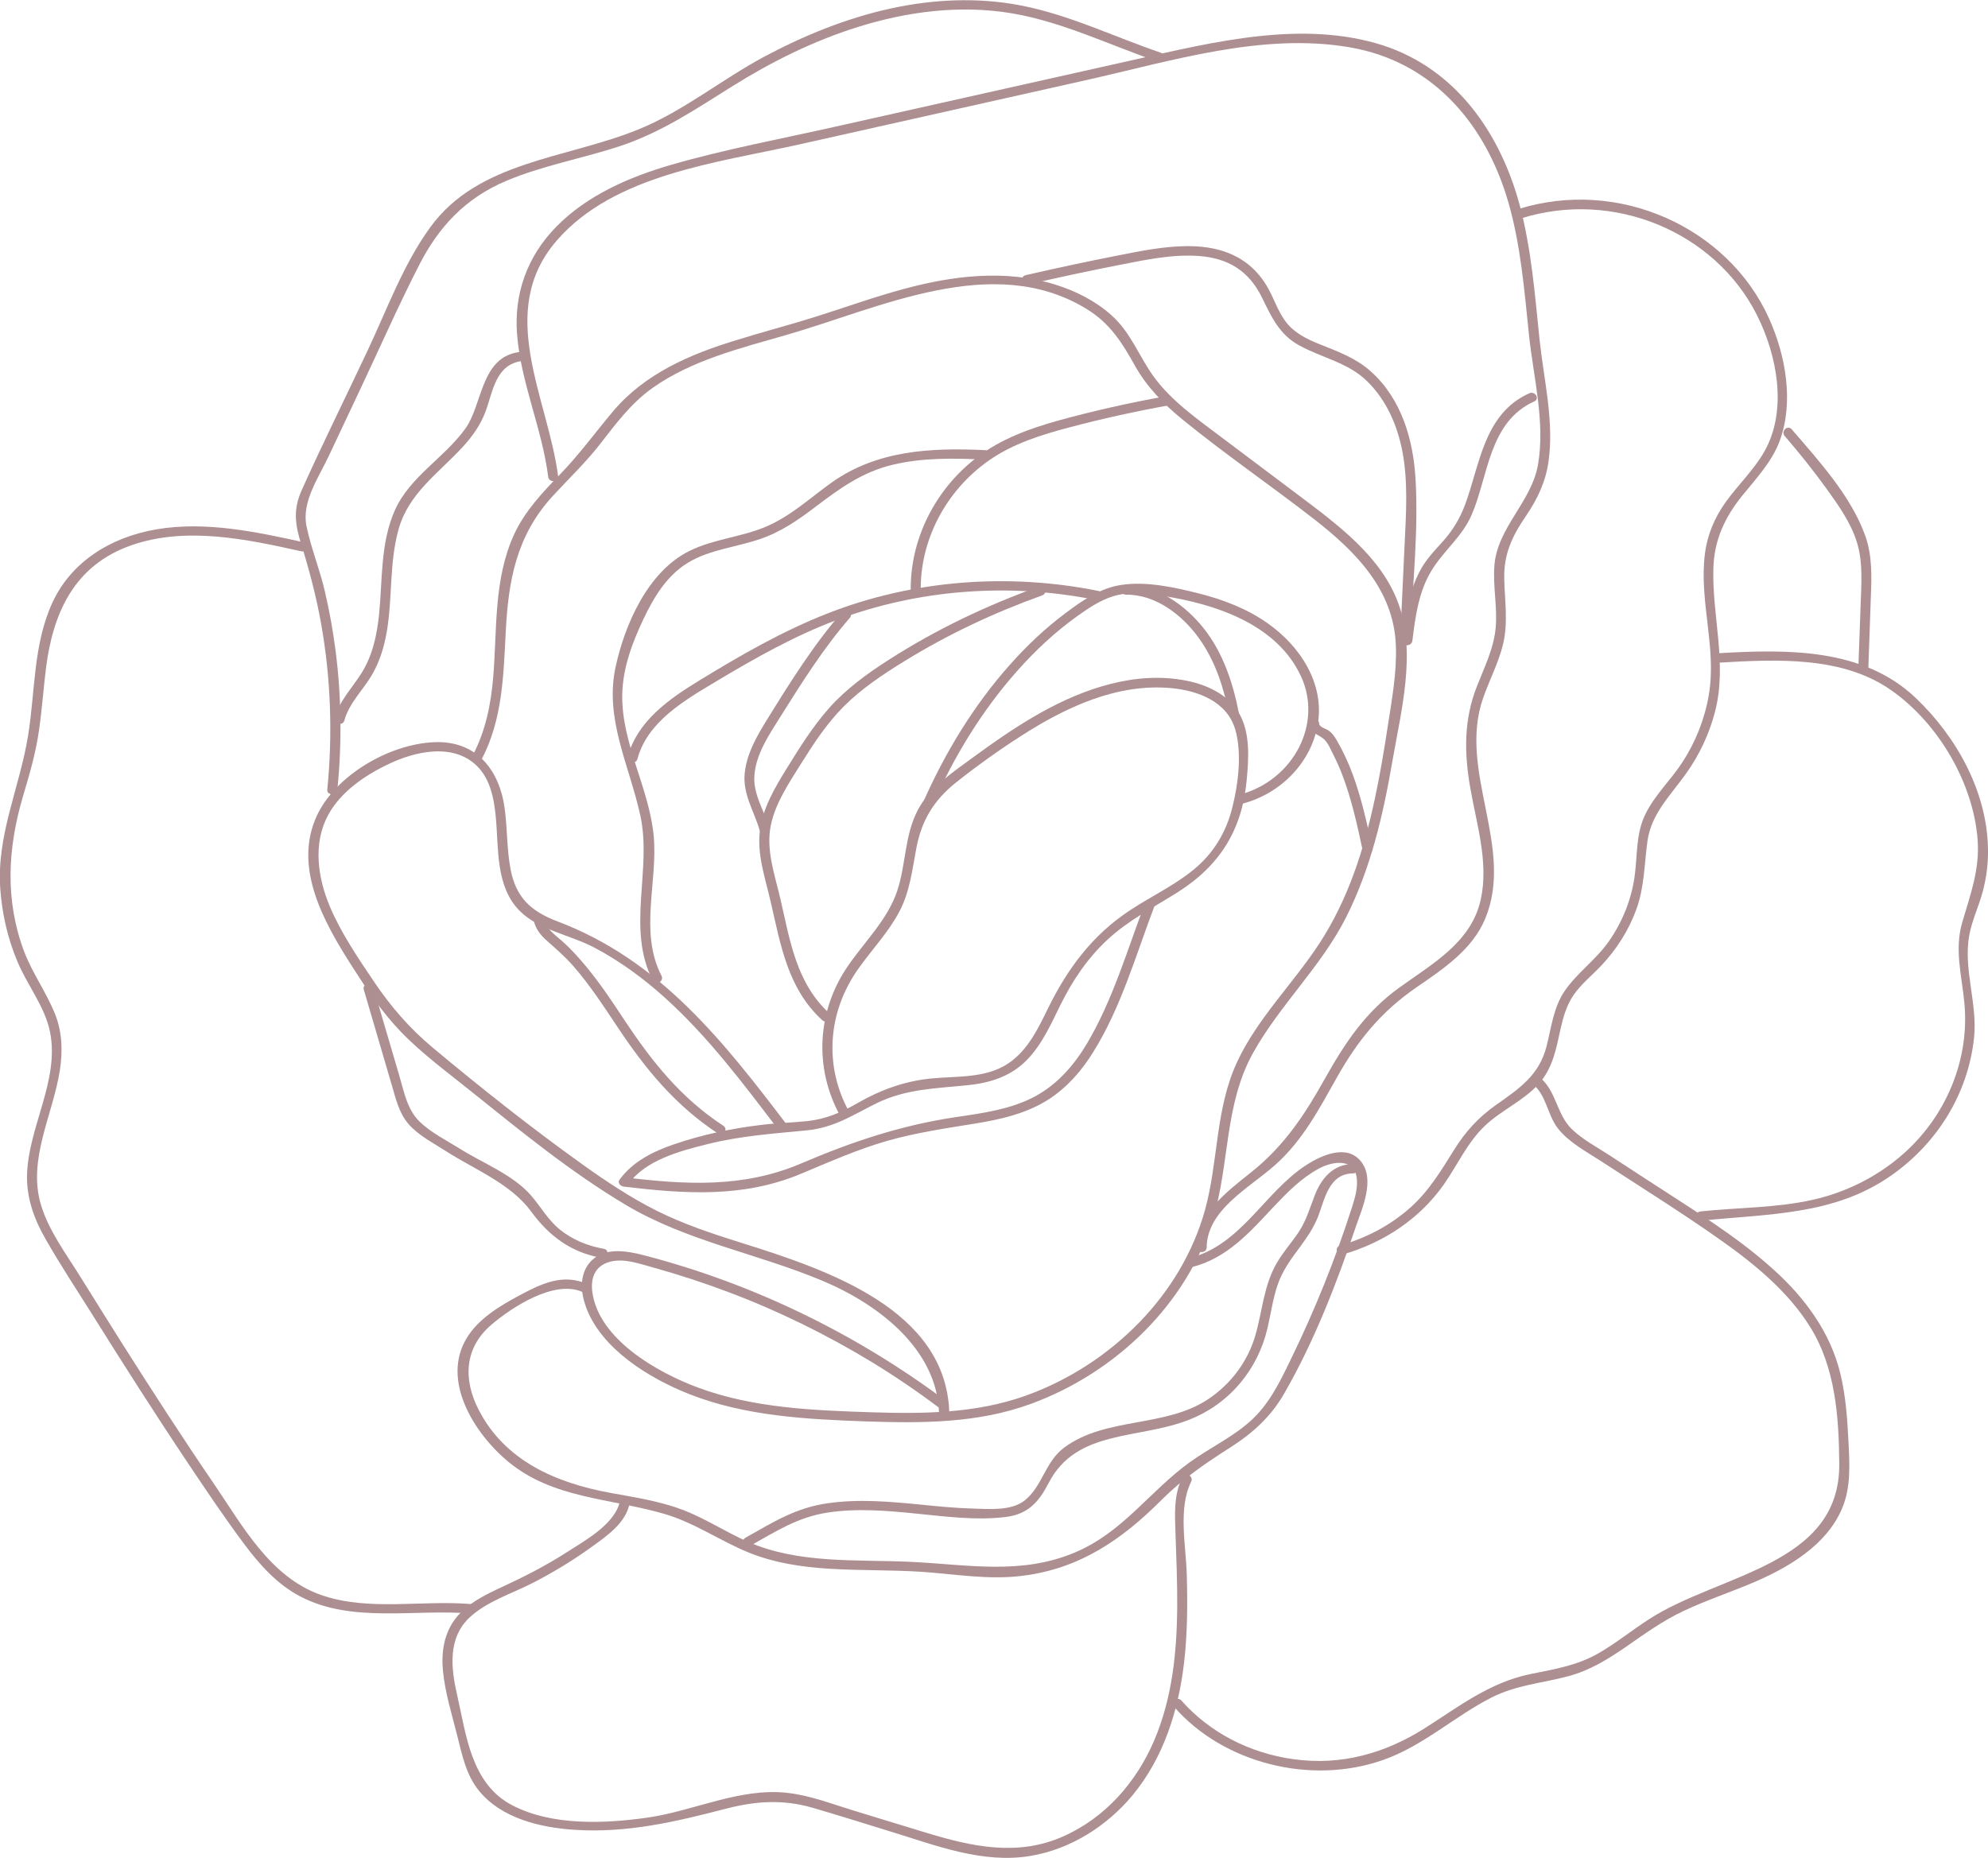 <?xml version="1.0" encoding="UTF-8"?> <svg xmlns="http://www.w3.org/2000/svg" width="92" height="86" viewBox="0 0 92 86" fill="none"> <g clip-path="url(#clip0_24_743)"> <path d="M39.295 51.462C38.118 49.326 38.309 46.833 39.721 44.841C40.349 43.952 41.119 43.15 41.625 42.186C42.111 41.257 42.216 40.258 42.407 39.254C42.648 37.984 43.202 37.049 44.25 36.212C45.217 35.445 46.24 34.712 47.288 34.042C49.297 32.755 51.669 31.624 54.177 31.849C55.477 31.964 56.796 32.495 57.166 33.771C57.48 34.862 57.307 36.264 57.036 37.349C56.753 38.515 56.155 39.525 55.175 40.305C54.294 41.009 53.253 41.505 52.31 42.123C50.529 43.294 49.395 44.853 48.495 46.682C48.046 47.6 47.565 48.622 46.653 49.228C45.593 49.932 44.25 49.799 43.03 49.926C41.81 50.059 40.719 50.463 39.678 51.063C38.926 51.496 38.229 51.802 37.336 51.894C36.64 51.969 35.937 51.981 35.241 52.068C33.867 52.229 32.505 52.518 31.205 52.962C30.206 53.303 29.288 53.764 28.672 54.601C28.561 54.751 28.715 54.907 28.869 54.925C31.698 55.265 34.39 55.45 37.053 54.336C38.383 53.782 39.684 53.199 41.083 52.8C42.407 52.425 43.751 52.229 45.106 52.01C46.32 51.814 47.54 51.536 48.569 50.861C49.407 50.307 50.067 49.545 50.578 48.72C51.885 46.636 52.575 44.172 53.438 41.909C53.536 41.644 53.092 41.534 52.994 41.794C52.168 43.964 51.496 46.296 50.295 48.316C49.722 49.274 48.97 50.157 47.947 50.723C46.807 51.352 45.47 51.525 44.188 51.715C41.656 52.096 39.388 52.864 37.065 53.857C34.384 55 31.716 54.838 28.869 54.492C28.937 54.601 29.005 54.711 29.066 54.815C29.892 53.689 31.433 53.285 32.77 52.951C34.279 52.575 35.789 52.472 37.33 52.322C38.624 52.194 39.456 51.612 40.571 51.063C41.939 50.394 43.332 50.382 44.823 50.226C45.877 50.117 46.825 49.793 47.547 49.037C48.243 48.31 48.643 47.387 49.075 46.515C49.629 45.395 50.313 44.368 51.256 43.491C52.211 42.602 53.376 42.007 54.485 41.309C56.475 40.056 57.474 38.388 57.689 36.155C57.788 35.121 57.88 33.88 57.301 32.946C56.802 32.143 55.853 31.693 54.91 31.508C52.556 31.041 50.159 31.872 48.157 32.992C47.047 33.615 46.006 34.342 44.989 35.087C44.053 35.774 43.023 36.461 42.481 37.482C41.853 38.66 41.933 40.022 41.514 41.257C41.07 42.567 40.029 43.566 39.246 44.703C37.798 46.804 37.663 49.441 38.889 51.663C39.037 51.929 39.431 51.71 39.295 51.462Z" fill="#AD8E91"></path> <path d="M57.566 37.182C59.347 36.685 60.703 35.231 60.986 33.505C61.294 31.658 60.191 29.915 58.644 28.836C57.702 28.172 56.586 27.745 55.452 27.462C54.343 27.185 53.068 26.902 51.922 27.07C50.923 27.208 50.079 27.803 49.309 28.38C48.366 29.084 47.516 29.892 46.745 30.758C45.045 32.668 43.726 34.856 42.715 37.147C42.605 37.407 43.048 37.517 43.159 37.263C44.139 35.041 45.427 32.911 47.066 31.064C47.898 30.123 48.828 29.251 49.87 28.507C50.363 28.155 50.892 27.797 51.49 27.606C52.236 27.37 53.025 27.462 53.782 27.578C56.321 27.964 59.119 28.934 60.21 31.312C61.22 33.505 59.858 36.085 57.431 36.766C57.159 36.841 57.283 37.263 57.566 37.182Z" fill="#AD8E91"></path> <path d="M52.119 27.526C53.506 27.514 54.732 28.495 55.471 29.523C56.248 30.591 56.642 31.86 56.889 33.119C56.944 33.39 57.388 33.275 57.332 33.003C57.061 31.624 56.605 30.215 55.7 29.078C54.861 28.028 53.58 27.081 52.119 27.093C51.824 27.099 51.824 27.532 52.119 27.526Z" fill="#AD8E91"></path> <path d="M43.93 65.366C43.77 60.627 38.329 58.786 34.323 57.533C32.98 57.112 31.643 56.668 30.392 56.044C29.178 55.432 28.05 54.682 26.953 53.897C24.569 52.189 22.258 50.359 20.021 48.489C18.949 47.594 18.074 46.578 17.31 45.441C16.558 44.328 15.775 43.173 15.258 41.944C14.709 40.628 14.475 39.069 15.171 37.753C15.745 36.668 16.878 35.883 18.012 35.352C19.183 34.798 20.81 34.417 21.913 35.312C22.671 35.924 22.856 36.916 22.942 37.8C23.084 39.243 22.917 41.038 24.063 42.175C24.938 43.046 26.411 43.283 27.502 43.86C28.691 44.489 29.77 45.28 30.749 46.163C32.783 47.993 34.403 50.169 36.036 52.31C36.209 52.535 36.609 52.322 36.437 52.091C33.541 48.287 30.577 44.449 25.795 42.648C24.532 42.169 23.878 41.511 23.632 40.258C23.447 39.306 23.484 38.336 23.349 37.378C23.114 35.693 22.085 34.267 20.089 34.354C17.969 34.446 15.504 35.924 14.66 37.765C13.563 40.149 14.974 42.66 16.268 44.691C16.952 45.765 17.661 46.833 18.555 47.762C19.547 48.789 20.736 49.655 21.851 50.555C24.125 52.379 26.43 54.267 28.962 55.773C31.778 57.453 35.044 58.018 38.057 59.282C40.701 60.391 43.357 62.468 43.456 65.383C43.474 65.643 43.936 65.643 43.93 65.366Z" fill="#AD8E91"></path> <path d="M33.473 52.108C31.501 50.821 30.145 49.101 28.894 47.214C28.334 46.365 27.773 45.517 27.12 44.732C26.793 44.339 26.454 43.958 26.072 43.612C25.672 43.254 25.246 42.989 25.129 42.446C25.068 42.175 24.624 42.29 24.686 42.561C24.772 42.96 24.988 43.266 25.308 43.543C25.727 43.912 26.14 44.276 26.509 44.691C27.298 45.586 27.939 46.584 28.599 47.571C29.868 49.476 31.261 51.184 33.251 52.483C33.479 52.639 33.713 52.264 33.473 52.108Z" fill="#AD8E91"></path> <path d="M22.282 35.162C23.256 33.315 23.299 31.272 23.404 29.257C23.521 26.897 23.89 24.796 25.585 22.954C26.312 22.164 27.089 21.425 27.748 20.582C28.494 19.624 29.19 18.672 30.207 17.95C32.012 16.675 34.249 16.121 36.375 15.509C40.701 14.268 45.957 11.648 50.289 14.303C51.373 14.966 51.934 15.873 52.52 16.923C53.062 17.893 53.832 18.689 54.707 19.405C56.673 21.009 58.78 22.452 60.789 24.011C62.773 25.552 64.499 27.324 64.597 29.869C64.647 31.127 64.412 32.386 64.221 33.627C64.049 34.746 63.864 35.866 63.624 36.974C63.124 39.312 62.391 41.632 61.054 43.675C59.84 45.534 58.189 47.138 57.252 49.153C56.235 51.334 56.389 53.753 55.761 56.021C55.225 57.943 54.165 59.721 52.741 61.193C51.293 62.688 49.482 63.882 47.461 64.604C45.162 65.424 42.771 65.447 40.343 65.371C37.644 65.285 34.865 65.175 32.32 64.234C30.367 63.513 27.73 61.978 27.415 59.836C27.323 59.196 27.502 58.601 28.222 58.405C28.882 58.226 29.597 58.497 30.231 58.67C31.414 58.999 32.579 59.38 33.725 59.813C36.036 60.685 38.254 61.776 40.343 63.045C41.434 63.709 42.488 64.431 43.504 65.193C43.732 65.366 44.065 65.06 43.831 64.887C39.709 61.793 34.945 59.444 29.849 58.116C28.993 57.891 27.921 57.695 27.286 58.445C26.793 59.034 26.879 59.871 27.132 60.535C27.847 62.439 30.028 63.796 31.926 64.54C34.489 65.545 37.312 65.695 40.06 65.793C42.66 65.879 45.23 65.885 47.695 64.985C51.688 63.525 54.941 60.31 56.13 56.437C56.913 53.886 56.648 51.138 57.992 48.731C59.224 46.521 61.14 44.737 62.286 42.475C63.439 40.195 64.012 37.707 64.437 35.231C64.838 32.917 65.546 30.25 64.721 27.953C63.944 25.794 61.954 24.322 60.13 22.949C58.922 22.037 57.714 21.131 56.506 20.224C55.403 19.393 54.233 18.574 53.419 17.471C52.711 16.513 52.353 15.411 51.435 14.591C50.702 13.933 49.79 13.471 48.828 13.171C46.536 12.461 44.114 12.756 41.834 13.373C40.442 13.748 39.086 14.239 37.712 14.672C36.523 15.047 35.309 15.359 34.113 15.734C31.907 16.398 29.818 17.315 28.364 19.047C27.545 20.022 26.817 21.027 25.924 21.95C25.104 22.793 24.297 23.653 23.804 24.709C22.837 26.793 23.009 29.13 22.825 31.341C22.72 32.588 22.479 33.811 21.888 34.943C21.752 35.191 22.147 35.41 22.282 35.162Z" fill="#AD8E91"></path> <path d="M27.193 59.444C26.059 58.924 25.049 59.421 24.032 59.963C23.108 60.46 22.134 61.048 21.598 61.937C20.409 63.894 21.937 66.347 23.526 67.663C25.597 69.371 28.222 69.343 30.73 70.07C32.16 70.485 33.349 71.345 34.711 71.888C35.857 72.344 37.089 72.529 38.322 72.609C39.757 72.702 41.199 72.661 42.641 72.754C44.188 72.858 45.722 73.135 47.275 72.944C49.98 72.621 51.94 71.242 53.752 69.429C54.725 68.454 55.791 67.727 56.962 66.982C57.997 66.318 58.817 65.562 59.421 64.517C60.819 62.093 61.855 59.409 62.742 56.789C63.032 55.94 63.642 54.619 62.995 53.776C62.354 52.939 61.177 53.459 60.462 53.92C58.509 55.178 57.443 57.643 55.027 58.238C54.737 58.307 54.861 58.728 55.15 58.653C56.796 58.243 57.862 57.008 58.94 55.86C59.562 55.202 60.209 54.538 61.029 54.093C61.676 53.741 62.668 53.609 62.785 54.509C62.847 54.982 62.705 55.444 62.563 55.894C61.793 58.295 60.844 60.65 59.729 62.936C59.236 63.952 58.737 65.002 57.855 65.787C57.024 66.532 55.976 67.022 55.064 67.68C53.185 69.037 51.977 70.918 49.746 71.859C47.232 72.921 44.755 72.413 42.117 72.292C39.597 72.177 36.947 72.396 34.594 71.357C33.583 70.912 32.671 70.306 31.636 69.902C30.557 69.487 29.411 69.314 28.271 69.106C25.665 68.633 23.335 67.582 22.14 65.233C21.438 63.854 21.481 62.399 22.732 61.325C23.693 60.5 25.671 59.213 26.965 59.807C27.224 59.94 27.458 59.565 27.193 59.444Z" fill="#AD8E91"></path> <path d="M34.723 71.547C35.9 70.889 36.91 70.226 38.303 70.012C39.671 69.804 41.07 69.925 42.438 70.064C43.775 70.197 45.168 70.382 46.517 70.22C47.596 70.093 48.082 69.504 48.532 68.638C49.82 66.145 52.692 66.641 55.039 65.712C56.95 64.956 58.219 63.346 58.657 61.476C58.81 60.812 58.903 60.136 59.119 59.49C59.34 58.832 59.729 58.295 60.148 57.736C60.48 57.285 60.795 56.829 60.998 56.31C61.3 55.536 61.485 54.324 62.612 54.313C62.908 54.313 62.908 53.88 62.612 53.88C61.688 53.886 61.146 54.555 60.85 55.311C60.616 55.912 60.456 56.5 60.086 57.049C59.766 57.522 59.377 57.961 59.088 58.457C58.478 59.502 58.422 60.696 58.09 61.828C57.745 63.005 56.987 64.038 55.927 64.754C53.93 66.099 51.169 65.568 49.241 67.011C48.36 67.669 48.236 68.812 47.411 69.458C46.794 69.943 45.765 69.85 45.008 69.827C44.2 69.804 43.399 69.724 42.598 69.643C41.175 69.504 39.745 69.377 38.322 69.579C36.824 69.787 35.77 70.462 34.507 71.172C34.236 71.317 34.47 71.692 34.723 71.547Z" fill="#AD8E91"></path> <path d="M28.703 69.423C28.506 70.526 27.119 71.276 26.213 71.859C25.27 72.465 24.278 72.973 23.256 73.446C22.461 73.816 21.629 74.214 21.093 74.901C20.538 75.611 20.415 76.5 20.501 77.354C20.6 78.358 20.908 79.339 21.154 80.315C21.382 81.209 21.561 82.15 22.171 82.895C23.194 84.153 24.975 84.592 26.583 84.696C29.017 84.857 31.254 84.326 33.571 83.726C34.964 83.362 36.227 83.276 37.619 83.68C38.827 84.032 40.029 84.413 41.23 84.782C43.307 85.417 45.482 86.283 47.707 85.902C49.58 85.584 51.25 84.494 52.408 83.103C53.869 81.336 54.547 79.12 54.799 76.933C54.953 75.599 54.959 74.254 54.922 72.915C54.892 71.57 54.503 69.833 55.126 68.581C55.249 68.327 54.855 68.107 54.725 68.361C54.312 69.192 54.368 70.064 54.399 70.964C54.436 72.078 54.485 73.192 54.479 74.312C54.467 76.442 54.257 78.6 53.4 80.592C52.593 82.468 51.176 84.13 49.192 85.007C47.09 85.936 44.995 85.481 42.888 84.84C41.773 84.499 40.657 84.159 39.542 83.818C38.531 83.512 37.496 83.103 36.436 82.987C34.242 82.739 32.11 83.824 29.978 84.13C27.97 84.418 25.529 84.517 23.699 83.558C21.789 82.56 21.573 80.274 21.154 78.451C20.871 77.221 20.704 75.807 21.758 74.843C22.547 74.122 23.668 73.769 24.623 73.285C25.579 72.794 26.497 72.24 27.359 71.617C28.117 71.068 28.98 70.485 29.146 69.545C29.196 69.262 28.752 69.146 28.703 69.423Z" fill="#AD8E91"></path> <path d="M21.808 74.249C19.528 74.052 17.05 74.595 14.857 73.827C12.497 73.002 11.203 70.589 9.921 68.713C8.473 66.595 7.08 64.436 5.706 62.272C5.047 61.227 4.394 60.183 3.74 59.132C3.081 58.07 2.268 56.991 1.904 55.796C1.251 53.684 2.459 51.588 2.773 49.522C2.908 48.633 2.878 47.733 2.526 46.884C2.12 45.897 1.485 45.02 1.109 44.022C0.222 41.649 0.357 39.26 1.06 36.87C1.362 35.855 1.658 34.85 1.805 33.8C1.947 32.836 2.009 31.86 2.132 30.896C2.452 28.409 3.408 26.164 6.094 25.234C8.615 24.357 11.418 24.957 13.939 25.517C14.228 25.581 14.351 25.165 14.062 25.102C11.862 24.617 9.508 24.115 7.247 24.501C5.121 24.859 3.284 26.014 2.422 27.901C1.534 29.834 1.633 32.005 1.3 34.048C0.912 36.455 -0.16 38.642 0.012 41.124C0.092 42.279 0.351 43.421 0.801 44.495C1.257 45.597 2.083 46.596 2.317 47.773C2.761 50.013 1.312 52.16 1.251 54.382C1.226 55.456 1.577 56.431 2.12 57.372C2.785 58.538 3.531 59.669 4.246 60.806C5.706 63.138 7.185 65.464 8.719 67.755C9.557 69.008 10.402 70.266 11.307 71.478C12.004 72.407 12.805 73.319 13.877 73.885C16.274 75.155 19.201 74.462 21.808 74.687C22.103 74.704 22.103 74.272 21.808 74.249Z" fill="#AD8E91"></path> <path d="M15.615 36.553C15.824 34.406 15.806 32.253 15.528 30.111C15.411 29.205 15.251 28.299 15.041 27.404C14.807 26.377 14.395 25.379 14.185 24.357C13.951 23.22 14.746 22.112 15.214 21.108C15.701 20.069 16.194 19.03 16.681 17.996C17.593 16.069 18.449 14.112 19.423 12.219C20.316 10.487 21.543 9.166 23.434 8.369C25.104 7.665 26.916 7.342 28.635 6.782C30.582 6.147 32.178 5.062 33.879 4C35.684 2.869 37.626 1.899 39.69 1.252C41.982 0.531 44.441 0.213 46.838 0.618C49.198 1.022 51.349 2.089 53.585 2.851C53.863 2.949 53.986 2.528 53.709 2.436C51.552 1.703 49.481 0.681 47.22 0.248C45.236 -0.133 43.19 -0.035 41.224 0.392C39.16 0.843 37.188 1.651 35.352 2.632C33.374 3.694 31.624 5.148 29.529 5.997C26.189 7.353 22.134 7.451 19.91 10.522C18.659 12.242 17.907 14.331 17.013 16.224C16.003 18.372 14.943 20.507 13.969 22.672C13.563 23.572 13.649 24.259 13.938 25.182C14.314 26.389 14.635 27.607 14.857 28.848C15.313 31.399 15.399 33.99 15.146 36.559C15.128 36.83 15.59 36.83 15.615 36.553Z" fill="#AD8E91"></path> <path d="M25.831 22.066C25.369 18.429 22.904 14.424 25.776 11.122C28.426 8.075 33.164 7.538 36.991 6.684C41.421 5.691 45.852 4.698 50.282 3.705C54.171 2.834 58.41 1.495 62.447 2.187C66.433 2.869 68.818 5.905 69.816 9.408C70.377 11.382 70.543 13.431 70.753 15.457C70.956 17.431 71.523 19.549 71.172 21.523C70.864 23.249 69.293 24.415 69.157 26.181C69.083 27.133 69.299 28.08 69.219 29.032C69.138 29.996 68.701 30.868 68.35 31.762C67.74 33.315 67.758 34.821 68.035 36.437C68.325 38.123 68.904 39.912 68.528 41.626C68.097 43.606 66.335 44.576 64.751 45.718C63.204 46.832 62.249 48.264 61.35 49.863C60.407 51.554 59.452 53.031 57.88 54.278C56.716 55.207 55.397 56.194 55.379 57.747C55.372 58.024 55.835 58.024 55.841 57.747C55.859 55.992 57.8 54.999 59.008 53.926C60.284 52.795 61.054 51.317 61.861 49.886C62.828 48.166 63.901 46.832 65.583 45.678C66.84 44.818 68.134 43.941 68.726 42.538C70.112 39.225 67.462 35.71 68.627 32.334C68.917 31.491 69.348 30.689 69.558 29.817C69.798 28.819 69.638 27.826 69.613 26.816C69.582 25.656 69.97 24.83 70.624 23.872C71.153 23.093 71.523 22.314 71.659 21.384C71.93 19.509 71.443 17.575 71.246 15.711C71.03 13.633 70.87 11.526 70.328 9.495C69.465 6.285 67.469 3.226 63.987 2.095C60.284 0.918 56.198 1.933 52.544 2.753C47.916 3.792 43.282 4.831 38.655 5.864C36.134 6.43 33.559 6.909 31.075 7.625C29.103 8.196 27.169 9.044 25.751 10.487C24.396 11.861 23.785 13.598 23.927 15.457C24.1 17.714 25.086 19.826 25.369 22.066C25.4 22.343 25.862 22.343 25.831 22.066Z" fill="#AD8E91"></path> <path d="M47.584 13.165C49.007 12.836 50.437 12.53 51.879 12.248C53.056 12.017 54.264 11.763 55.477 11.849C56.858 11.948 57.8 12.559 58.386 13.743C58.83 14.637 59.181 15.474 60.136 15.994C61.196 16.571 62.373 16.779 63.254 17.633C64.172 18.522 64.677 19.722 64.905 20.923C65.164 22.32 65.072 23.751 65.004 25.159C64.936 26.562 64.875 27.964 64.807 29.373C64.794 29.65 65.257 29.65 65.269 29.373C65.38 26.995 65.645 24.57 65.509 22.192C65.405 20.374 64.875 18.464 63.414 17.171C62.742 16.576 61.929 16.276 61.091 15.942C60.481 15.699 59.896 15.416 59.501 14.891C59.212 14.505 59.033 14.049 58.83 13.621C58.084 12.057 56.753 11.382 54.941 11.393C53.863 11.399 52.809 11.613 51.755 11.821C50.32 12.103 48.89 12.409 47.461 12.738C47.171 12.819 47.294 13.235 47.584 13.165Z" fill="#AD8E91"></path> <path d="M65.361 29.661C65.496 28.565 65.644 27.41 66.236 26.429C66.803 25.488 67.672 24.842 68.109 23.82C68.879 22.037 68.898 19.526 71.005 18.579C71.27 18.458 71.036 18.083 70.771 18.204C68.664 19.151 68.485 21.529 67.801 23.358C67.561 23.999 67.234 24.547 66.766 25.067C66.365 25.511 65.965 25.927 65.694 26.458C65.176 27.456 65.034 28.57 64.893 29.661C64.862 29.938 65.324 29.938 65.361 29.661Z" fill="#AD8E91"></path> <path d="M15.935 33.355C16.157 32.524 16.823 31.93 17.242 31.185C17.581 30.591 17.778 29.933 17.895 29.263C18.172 27.682 18.006 26.042 18.45 24.484C18.918 22.828 20.286 21.91 21.426 20.675C21.876 20.184 22.245 19.653 22.473 19.041C22.806 18.146 22.929 16.865 24.162 16.709C24.457 16.669 24.328 16.253 24.038 16.294C22.239 16.525 22.338 18.724 21.537 19.838C20.557 21.2 18.967 22.06 18.271 23.624C17.599 25.142 17.704 26.827 17.544 28.432C17.445 29.378 17.248 30.331 16.73 31.156C16.293 31.855 15.707 32.432 15.492 33.234C15.418 33.505 15.861 33.621 15.935 33.355Z" fill="#AD8E91"></path> <path d="M16.835 45.805C17.272 47.288 17.71 48.778 18.141 50.261C18.32 50.867 18.468 51.519 18.899 52.021C19.355 52.552 20.058 52.91 20.649 53.291C22.017 54.163 23.644 54.792 24.599 56.102C25.4 57.193 26.405 57.966 27.822 58.22C28.111 58.272 28.235 57.857 27.945 57.805C27.193 57.672 26.491 57.383 25.912 56.916C25.357 56.466 25.03 55.86 24.574 55.334C23.736 54.37 22.362 53.851 21.278 53.17C20.668 52.789 19.934 52.42 19.423 51.923C18.844 51.358 18.702 50.55 18.486 49.816C18.08 48.437 17.679 47.063 17.272 45.684C17.198 45.424 16.755 45.54 16.835 45.805Z" fill="#AD8E91"></path> <path d="M54.344 79.016C56.599 81.596 60.623 82.641 63.975 81.475C65.854 80.823 67.284 79.46 69.028 78.572C70.174 77.989 71.357 77.914 72.583 77.585C73.557 77.325 74.395 76.811 75.202 76.257C76.077 75.651 76.921 75.034 77.901 74.572C78.924 74.087 80.002 73.729 81.044 73.29C82.751 72.575 84.532 71.524 85.246 69.822C85.653 68.864 85.598 67.836 85.548 66.826C85.493 65.729 85.425 64.627 85.16 63.553C84.698 61.672 83.54 60.084 82.073 58.763C80.341 57.193 78.283 55.958 76.318 54.671C75.695 54.267 75.079 53.862 74.457 53.459C73.89 53.089 73.237 52.743 72.75 52.275C72.016 51.571 72.035 50.469 71.215 49.834C70.987 49.655 70.661 49.961 70.889 50.14C71.573 50.671 71.591 51.571 72.09 52.223C72.59 52.87 73.409 53.303 74.093 53.747C75.923 54.942 77.784 56.102 79.571 57.36C81.18 58.492 82.745 59.773 83.768 61.418C84.951 63.322 85.099 65.602 85.117 67.761C85.154 72.454 79.584 72.846 76.342 74.93C75.541 75.443 74.802 76.049 73.97 76.528C72.959 77.106 71.93 77.261 70.802 77.492C68.917 77.885 67.481 79.016 65.922 80.003C64.092 81.157 62.077 81.735 59.865 81.429C57.837 81.152 55.977 80.194 54.67 78.71C54.479 78.497 54.153 78.802 54.344 79.016Z" fill="#AD8E91"></path> <path d="M70.383 10.112C74.678 8.756 79.349 10.741 81.284 14.539C82.239 16.409 82.738 18.983 81.653 20.894C81.179 21.736 80.452 22.423 79.885 23.208C79.349 23.947 79.01 24.749 78.899 25.638C78.622 27.814 79.448 29.967 79.084 32.143C78.899 33.251 78.48 34.325 77.858 35.283C77.315 36.114 76.558 36.818 76.132 37.713C75.719 38.579 75.775 39.502 75.664 40.426C75.534 41.54 75.115 42.619 74.462 43.56C73.877 44.408 72.99 45.02 72.41 45.868C71.88 46.648 71.794 47.571 71.566 48.449C71.227 49.753 70.34 50.37 69.249 51.132C68.424 51.709 67.813 52.385 67.296 53.216C66.692 54.18 66.131 55.132 65.25 55.911C64.332 56.725 63.229 57.302 62.021 57.649C61.738 57.73 61.861 58.145 62.144 58.064C64.061 57.516 65.718 56.391 66.821 54.821C67.456 53.914 67.906 52.876 68.732 52.096C69.49 51.381 70.512 50.948 71.209 50.169C71.856 49.447 72.016 48.552 72.213 47.652C72.336 47.104 72.484 46.561 72.805 46.082C73.162 45.551 73.686 45.141 74.123 44.674C74.826 43.923 75.374 43.052 75.719 42.111C76.108 41.055 76.089 40.004 76.243 38.913C76.428 37.649 77.309 36.818 78.03 35.802C78.646 34.942 79.096 33.973 79.361 32.968C79.953 30.706 79.213 28.518 79.293 26.244C79.343 24.98 79.817 23.953 80.618 22.954C81.272 22.146 82.005 21.373 82.362 20.403C83.028 18.597 82.633 16.432 81.857 14.718C79.959 10.528 74.906 8.213 70.241 9.685C69.983 9.783 70.1 10.199 70.383 10.112Z" fill="#AD8E91"></path> <path d="M79.577 30.671C82.239 30.515 85.271 30.365 87.526 31.953C89.744 33.511 91.322 36.282 91.519 38.861C91.624 40.235 91.192 41.39 90.811 42.682C90.441 43.941 90.78 45.124 90.903 46.388C91.168 49.031 90.065 51.715 87.97 53.505C86.824 54.486 85.419 55.19 83.909 55.531C82.208 55.917 80.433 55.888 78.702 56.073C78.412 56.102 78.406 56.535 78.702 56.506C81.777 56.183 84.809 56.264 87.427 54.474C89.652 52.956 91.075 50.619 91.353 48.05C91.525 46.451 90.841 44.841 91.137 43.265C91.266 42.584 91.575 41.949 91.753 41.28C91.926 40.639 92.012 39.97 92 39.306C91.963 36.697 90.589 34.146 88.654 32.305C86.238 30.008 82.775 30.048 79.577 30.233C79.281 30.256 79.281 30.689 79.577 30.671Z" fill="#AD8E91"></path> <path d="M82.59 20.178C83.28 20.98 83.94 21.806 84.556 22.66C85.104 23.422 85.659 24.213 85.936 25.107C86.232 26.071 86.133 27.093 86.103 28.08C86.066 29.049 86.035 30.019 85.998 30.983C85.986 31.26 86.448 31.26 86.46 30.983C86.497 29.875 86.54 28.767 86.577 27.664C86.614 26.706 86.651 25.736 86.324 24.813C85.677 22.983 84.192 21.35 82.917 19.872C82.726 19.653 82.405 19.959 82.59 20.178Z" fill="#AD8E91"></path> <path d="M53.949 18.343C52.279 18.643 50.621 19.012 48.988 19.463C47.639 19.838 46.326 20.317 45.223 21.16C43.245 22.666 42.093 25.021 42.148 27.405C42.155 27.682 42.617 27.682 42.611 27.405C42.555 25.044 43.751 22.718 45.778 21.304C46.887 20.53 48.2 20.121 49.518 19.774C51.022 19.376 52.544 19.041 54.078 18.764C54.362 18.706 54.238 18.291 53.949 18.343Z" fill="#AD8E91"></path> <path d="M45.587 20.836C43.061 20.715 40.596 20.848 38.507 22.32C37.515 23.024 36.615 23.878 35.469 24.369C34.329 24.859 33.035 24.946 31.92 25.494C29.967 26.452 28.913 28.928 28.494 30.845C27.958 33.275 29.129 35.422 29.634 37.753C30.182 40.27 28.974 43 30.213 45.389C30.343 45.638 30.743 45.418 30.614 45.17C29.566 43.139 30.453 40.818 30.25 38.677C30.034 36.449 28.753 34.4 28.796 32.143C28.82 30.925 29.258 29.748 29.782 28.645C30.256 27.653 30.842 26.654 31.834 26.048C32.838 25.436 34.083 25.327 35.186 24.946C36.135 24.623 36.936 24.069 37.712 23.48C38.828 22.631 39.888 21.852 41.311 21.512C42.704 21.177 44.164 21.206 45.594 21.275C45.883 21.286 45.883 20.854 45.587 20.836Z" fill="#AD8E91"></path> <path d="M29.498 35.133C29.96 33.413 31.648 32.432 33.146 31.537C34.933 30.469 36.763 29.43 38.735 28.692C42.524 27.272 46.721 26.966 50.708 27.768C50.997 27.826 51.12 27.41 50.831 27.353C46.653 26.51 42.253 26.845 38.303 28.392C36.208 29.211 34.261 30.337 32.363 31.497C30.933 32.368 29.492 33.396 29.054 35.018C28.98 35.289 29.43 35.404 29.498 35.133Z" fill="#AD8E91"></path> <path d="M38.384 46.907C36.837 45.499 36.554 43.496 36.116 41.615C35.857 40.495 35.438 39.352 35.672 38.198C35.888 37.153 36.529 36.218 37.09 35.318C37.669 34.394 38.267 33.482 39.049 32.697C39.869 31.878 40.849 31.22 41.847 30.608C43.849 29.373 45.988 28.363 48.225 27.56C48.502 27.462 48.379 27.041 48.101 27.145C45.655 28.022 43.313 29.142 41.151 30.527C40.14 31.174 39.16 31.883 38.371 32.772C37.614 33.627 37.016 34.585 36.424 35.543C35.863 36.449 35.303 37.39 35.167 38.446C35.025 39.566 35.42 40.662 35.666 41.742C36.122 43.704 36.443 45.759 38.057 47.225C38.267 47.41 38.599 47.104 38.384 46.907Z" fill="#AD8E91"></path> <path d="M35.598 38.319C35.358 37.488 34.834 36.749 34.914 35.86C34.995 34.908 35.561 34.054 36.067 33.251C37.071 31.653 38.075 30.042 39.327 28.599C39.511 28.386 39.185 28.08 39 28.293C37.638 29.858 36.553 31.601 35.475 33.344C35.007 34.1 34.557 34.896 34.465 35.779C34.36 36.749 34.896 37.534 35.155 38.434C35.229 38.7 35.672 38.584 35.598 38.319Z" fill="#AD8E91"></path> <path d="M60.58 33.488C60.592 33.932 60.968 33.956 61.258 34.204C61.467 34.383 61.596 34.729 61.72 34.966C61.867 35.254 61.997 35.549 62.114 35.855C62.551 36.997 62.81 38.186 63.063 39.37C63.118 39.641 63.568 39.525 63.507 39.254C63.26 38.1 63.008 36.945 62.595 35.831C62.398 35.3 62.163 34.787 61.874 34.29C61.763 34.1 61.658 33.927 61.467 33.806C61.338 33.719 61.048 33.655 61.048 33.488C61.036 33.211 60.574 33.211 60.58 33.488Z" fill="#AD8E91"></path> </g> <defs> <clipPath id="clip0_24_743"> <rect width="92" height="86" fill="white"></rect> </clipPath> </defs> </svg> 
